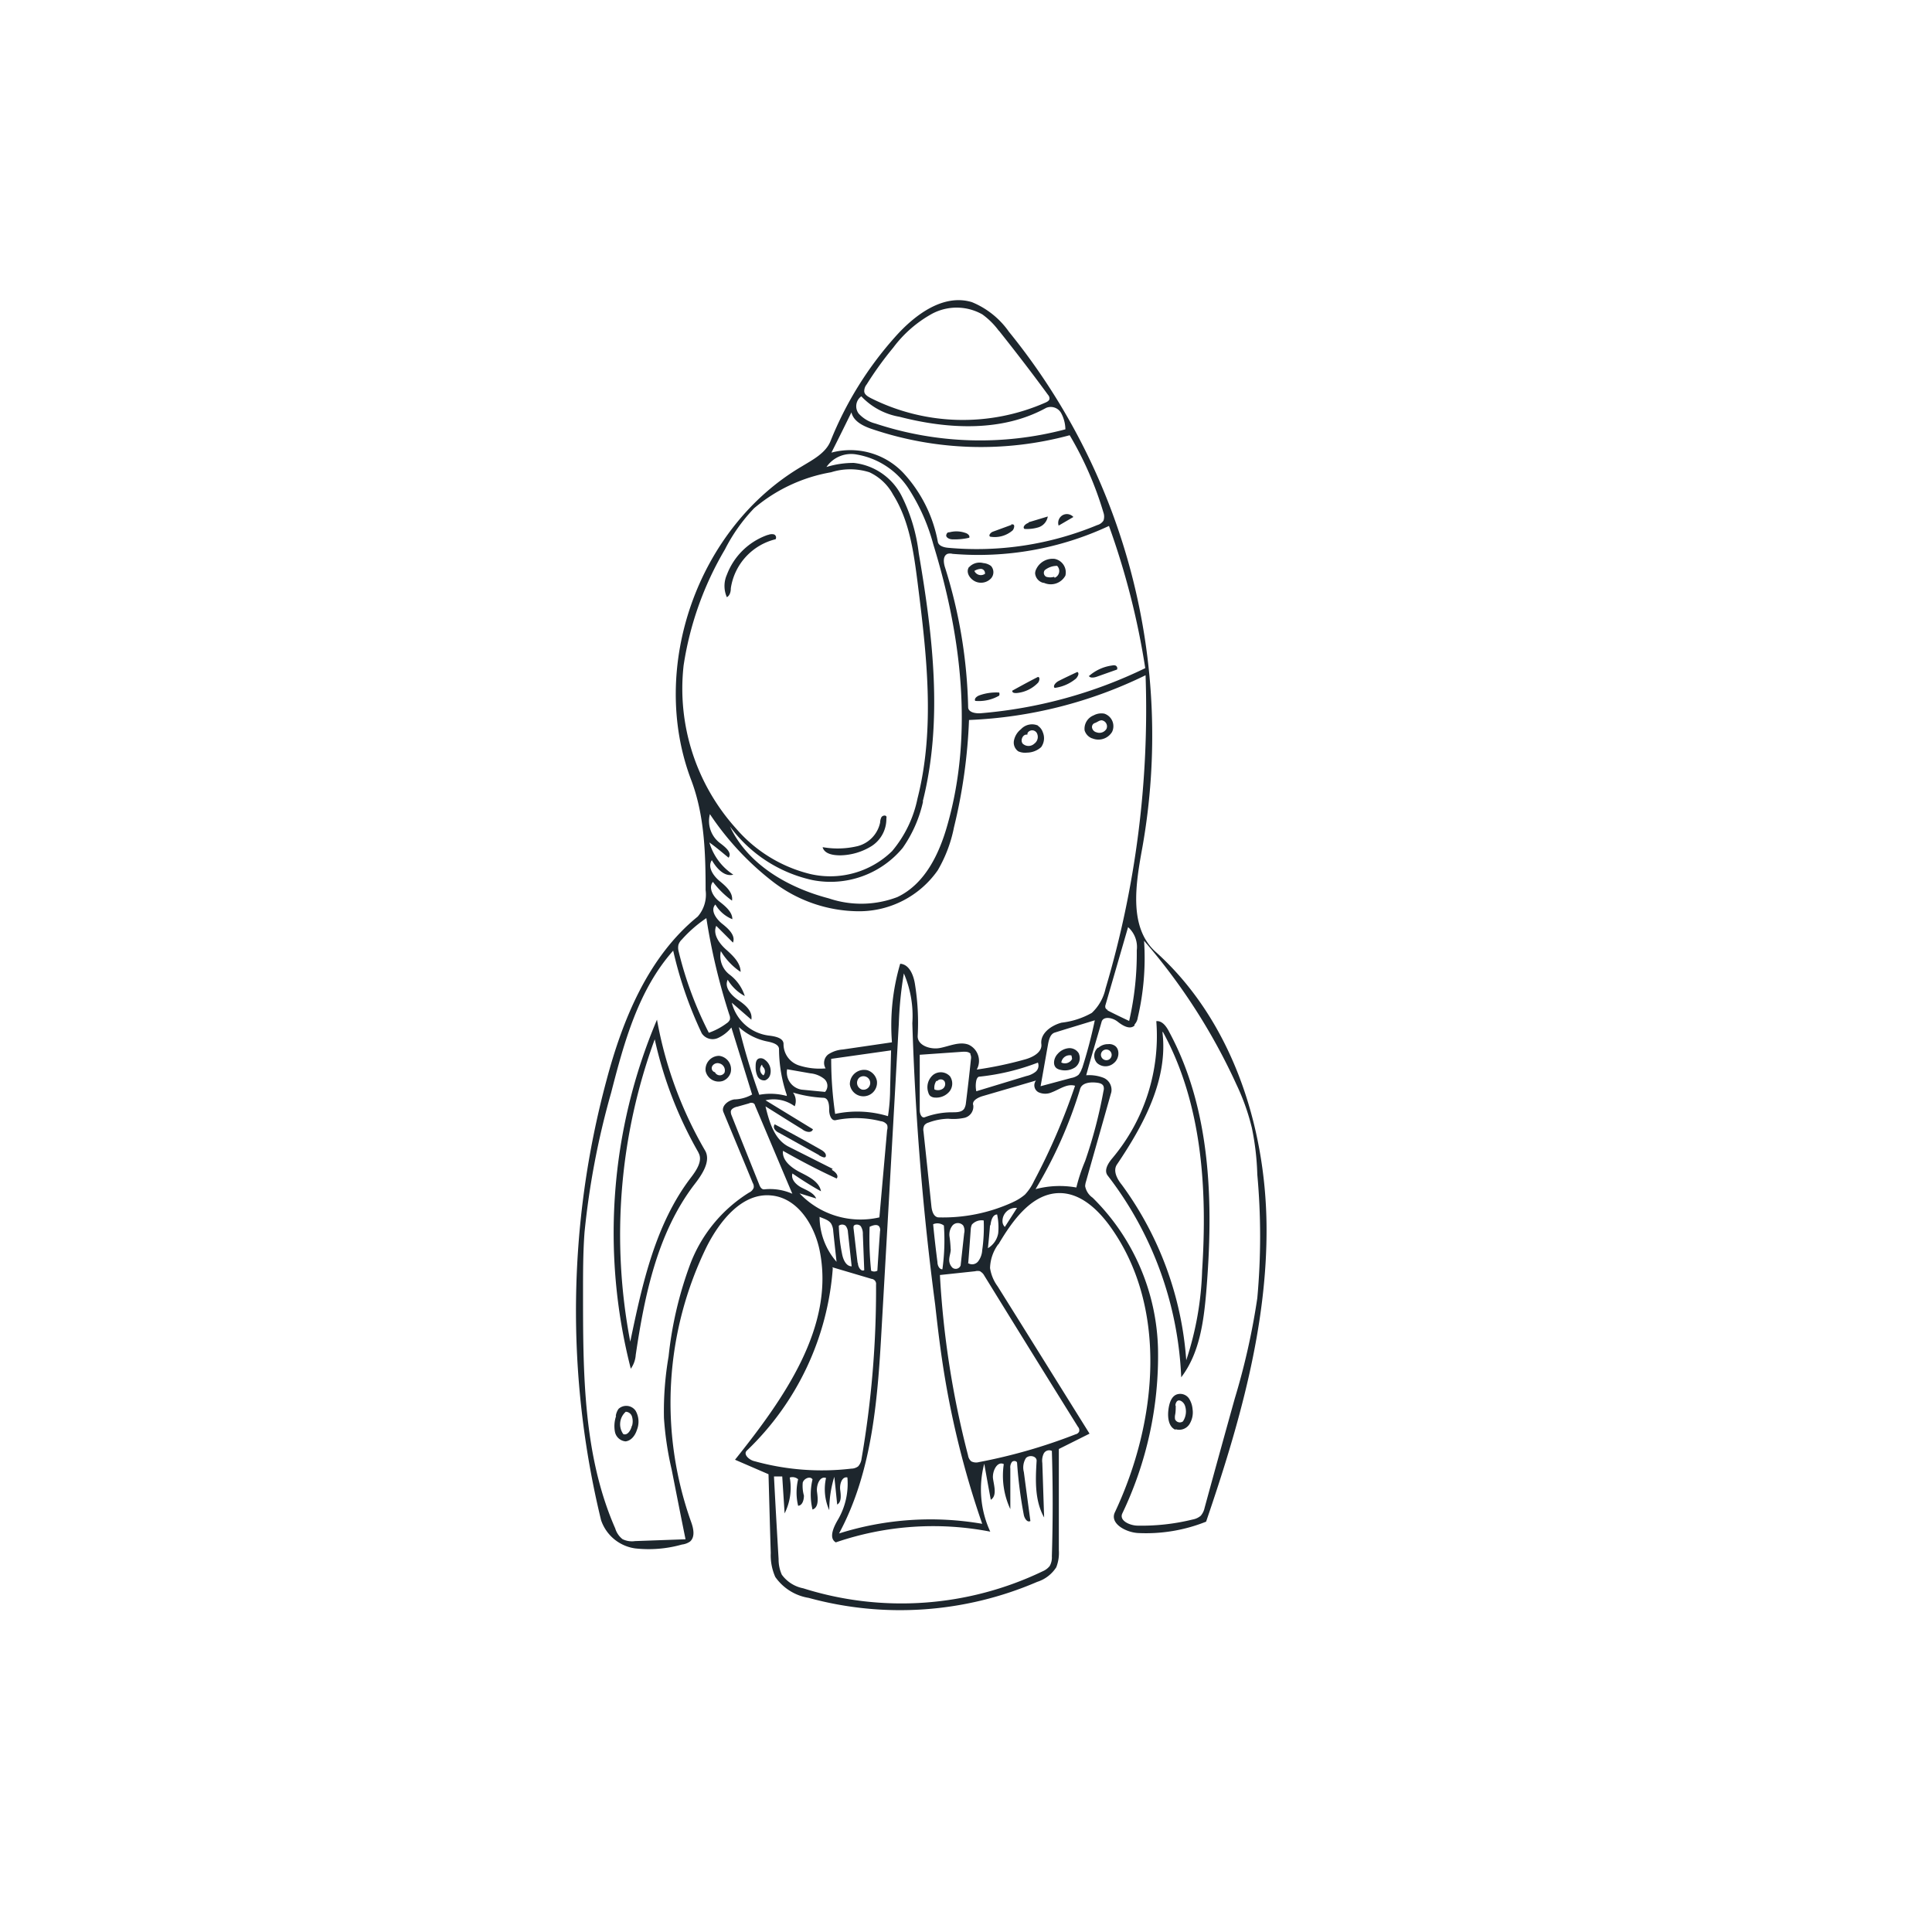 <svg id="Objects" xmlns="http://www.w3.org/2000/svg" viewBox="0 0 180 180"><defs><style>.cls-1{fill:#1d262d;}</style></defs><g id="Forma_141" data-name="Forma 141"><path class="cls-1" d="M93,115.93a3.93,3.93,0,0,0-.76,2.21,3.86,3.86,0,0,0,.71,1.71c2.86,4.57,5.7,9.14,8.56,13.72L98.65,135v9.43a3.67,3.67,0,0,1-.24,1.59,3.3,3.3,0,0,1-1.78,1.36,32.26,32.26,0,0,1-21.29,1.49,4.7,4.7,0,0,1-3.11-1.95,5,5,0,0,1-.42-2.24c-.08-2.45-.14-4.9-.21-7.33L68.48,136c4.53-5.67,9.34-12.41,7.88-19.52-.49-2.37-2.06-4.87-4.49-5.1-2.68-.28-4.76,2.29-6,4.71a33.06,33.06,0,0,0-1.51,25.62c.24.64.44,1.46-.07,1.91a1.63,1.63,0,0,1-.75.28,11.37,11.37,0,0,1-4.37.36A3.93,3.93,0,0,1,56,141.63a82.54,82.54,0,0,1,.49-40.92C58,95,60.39,89.14,65,85.4a3.11,3.11,0,0,0,.74-2.47c0-3.46-.11-7-1.34-10.25-4-10.5.62-23.54,10.31-29.23,1-.61,2.22-1.23,2.67-2.36a32.92,32.92,0,0,1,6-9.68c1.85-2.09,4.51-4.07,7.17-3.26A7.83,7.83,0,0,1,94,30.91a59.67,59.67,0,0,1,12.44,48c-.62,3.39-1.33,7.49,1.25,9.79,7,6.29,10.22,16.05,10.31,25.48s-2.58,18.67-5.63,27.59a15.07,15.07,0,0,1-6.31,1.06c-1.15-.05-2.69-.88-2.19-1.93,4-8.5,5-19.26-.56-26.8-1.1-1.47-2.6-2.86-4.43-2.94-2.65-.1-4.51,2.49-5.85,4.76M69,90.55a6.09,6.09,0,0,1-1.84-1.94,2.18,2.18,0,0,0,.81,2.19,4,4,0,0,1,1.42,2,4.08,4.08,0,0,1-1.59-1.52c-.35.71.35,1.47,1,1.91S70.14,94.22,70,95l-1.82-1.58a4.08,4.08,0,0,0,3.43,3.06c.6.07,1.43.22,1.39.83a2.08,2.08,0,0,0,1.4,1.94,6.29,6.29,0,0,0,2.52.29,1,1,0,0,1,.24-1.3,2.8,2.8,0,0,1,1.36-.46l4.58-.67a20.33,20.33,0,0,1,.77-7.32c.87.06,1.27,1.11,1.39,2a22.45,22.45,0,0,1,.24,4.71c-.05.9,1.18,1.31,2.07,1.14s1.82-.63,2.67-.31A1.66,1.66,0,0,1,91,99.65a34.49,34.49,0,0,0,4.47-.94c.75-.2,1.64-.67,1.55-1.43-.12-1,.91-1.74,1.88-2a7.43,7.43,0,0,0,2.82-.91A4.37,4.37,0,0,0,103,92.11a91.28,91.28,0,0,0,3.73-29.2,41.2,41.2,0,0,1-16.45,4.17,50,50,0,0,1-1.4,10,12.82,12.82,0,0,1-1.51,4A8.94,8.94,0,0,1,80,84.9a13.22,13.22,0,0,1-8-2.76,26.57,26.57,0,0,1-5.86-6.29,2.57,2.57,0,0,0,.92,2.68c.49.37,1.18.9.82,1.38-.59-.48-1.19-1-1.79-1.42a5.39,5.39,0,0,0,2.23,3c-.85.23-1.57-.61-2-1.35-.43.64.14,1.46.72,1.94s1.28,1.08,1.16,1.83a8.44,8.44,0,0,1-1.78-1.75c-.44.54,0,1.36.59,1.82s1.23,1,1.22,1.66a3.25,3.25,0,0,1-1.58-1.37c-.5.53.07,1.35.64,1.8s1.26,1.08,1,1.75l-1.56-1.56c-.34.78.28,1.64.92,2.21S69,89.71,69,90.55M63.69,62a19.45,19.45,0,0,0,4.88,15.18,13.28,13.28,0,0,0,6.92,4.25,8.25,8.25,0,0,0,7.62-2.13,11,11,0,0,0,2.37-4.9c1.67-6.56.85-13.47,0-20.2-.36-2.81-.76-5.7-2.27-8.11A4.81,4.81,0,0,0,81,44a5.89,5.89,0,0,0-3.57,0,15.06,15.06,0,0,0-7.17,3.35,16,16,0,0,0-2.72,3.84A30.09,30.09,0,0,0,63.69,62m42,33.56c-.44.39-1.09,0-1.57-.38s-1.31-.52-1.48,0c-.48,1.69-1,3.36-1.44,5a3.7,3.7,0,0,1,1.62.24,1.22,1.22,0,0,1,.72,1.33c-.78,2.77-1.57,5.54-2.35,8.3a1.87,1.87,0,0,0-.09.46,1.69,1.69,0,0,0,.7,1.08,20.47,20.47,0,0,1,6.09,14.14,34,34,0,0,1-3.33,15.28c-.3.66.68,1.11,1.4,1.13a19.85,19.85,0,0,0,5.15-.57,1.61,1.61,0,0,0,.76-.35,1.66,1.66,0,0,0,.36-.74q1.39-5.09,2.81-10.18a65.25,65.25,0,0,0,2.1-9.36,63.22,63.22,0,0,0,0-11.51,24.59,24.59,0,0,0-.51-4.36,20.64,20.64,0,0,0-1.42-4,55.76,55.76,0,0,0-8.62-13.42,24.29,24.29,0,0,1-.59,7.17,1.15,1.15,0,0,1-.29.62M70.08,102c-.64-2.08-1.29-4.18-1.94-6.27a3.4,3.4,0,0,1-1.3,1,1.21,1.21,0,0,1-1.46-.46,37.11,37.11,0,0,1-2.66-7.7c-3.23,3.63-4.57,8.52-5.78,13.23a74.39,74.39,0,0,0-2.48,13c-.14,1.87-.14,3.73-.14,5.6,0,7.45,0,15.17,3,22a2,2,0,0,0,.68,1,2,2,0,0,0,1.16.18l4.71-.17c-.44-2.15-.86-4.31-1.29-6.48a30,30,0,0,1-.72-4.81,29.94,29.94,0,0,1,.43-5.74,35.29,35.29,0,0,1,2-8.56,13.48,13.48,0,0,1,5.5-6.71.82.82,0,0,0,.43-.45.66.66,0,0,0-.09-.45c-.9-2.2-1.82-4.4-2.73-6.6-.22-.53.38-1.07,1-1.18a3.54,3.54,0,0,0,1.66-.45m8.11,40.89a28.32,28.32,0,0,1,13.34-.9,83.65,83.65,0,0,1-3.74-15.29c-.25-1.69-.45-3.39-.64-5.11A261.94,261.94,0,0,1,85,95.33a10,10,0,0,0-.79-4.64,35,35,0,0,0-.47,4.7q-.78,14-1.58,28c-.37,6.68-.81,13.6-4,19.5M103.32,49a28.74,28.74,0,0,1-14.58,2.6.88.88,0,0,0-.46,0c-.45.19-.38.82-.23,1.28a46.41,46.41,0,0,1,2.15,13c0,.49.69.61,1.18.57a43.28,43.28,0,0,0,15.32-4.2A71.15,71.15,0,0,0,103.32,49M78,140.18c-.09-.86-.17-1.73-.27-2.59a10.56,10.56,0,0,0-.47,3.11,4.8,4.8,0,0,1-.3-3c-.59-.21-.92.68-.84,1.29s.18,1.45-.42,1.65a6.07,6.07,0,0,1,0-2.81c-.22-.34-.8-.08-.91.3a3.32,3.32,0,0,0,.11,1.21c0,.41-.14.92-.54.95a5.29,5.29,0,0,1,0-2.47.8.8,0,0,0-.78-.16A5.33,5.33,0,0,1,73.1,141c-.07-1.14-.15-2.3-.22-3.44h-.77c.13,2.56.28,5.14.43,7.7a3.46,3.46,0,0,0,.3,1.45,3.23,3.23,0,0,0,2,1.27,30.4,30.4,0,0,0,22.31-1.59,1.67,1.67,0,0,0,.65-.49A1.63,1.63,0,0,0,98,145c.1-3.27.1-6.55,0-9.82a.57.57,0,0,0-.76.25,1.51,1.51,0,0,0-.13.87c.06,1.69.11,3.39.17,5.08-.89-1.58-.81-3.49-.7-5.29,0-.45-.7-.57-1-.24a1.66,1.66,0,0,0-.19,1.3c.2,1.51.4,3,.61,4.56-.3.17-.56-.26-.62-.6a40.92,40.92,0,0,1-.62-4.8c0-.21-.35-.25-.48-.1a.83.83,0,0,0-.15.6l0,3.79a7.35,7.35,0,0,1-.61-4.19c-.62-.32-1.1.69-1,1.37s.38,1.58-.21,1.95c-.21-1.12-.41-2.24-.61-3.36a9.39,9.39,0,0,0,.56,6.33,27.93,27.93,0,0,0-14.39,1c-.67-.39-.22-1.39.16-2.05a6.64,6.64,0,0,0,.92-4c-.51-.11-.74.63-.67,1.16s.14,1.21-.36,1.4M79.32,38.43c-.61,1.24-1.23,2.5-1.86,3.74a6.8,6.8,0,0,1,6.69,1.88,12.89,12.89,0,0,1,3.23,6.45c.09.38.59.51,1,.54a29.29,29.29,0,0,0,13.85-2.12,1,1,0,0,0,.58-.42,1.14,1.14,0,0,0,0-.73,32,32,0,0,0-3.15-7.22A31.62,31.62,0,0,1,81.32,40c-.86-.28-1.82-.73-2-1.61m12,80.05a.94.94,0,0,0-.47,0l-3.28.35a85.17,85.17,0,0,0,2.62,16.8.91.91,0,0,0,.3.56,1,1,0,0,0,.72.07,50.73,50.73,0,0,0,9-2.59.48.48,0,0,0,.33-.25.48.48,0,0,0-.11-.45q-4.36-7-8.73-14.09a.91.91,0,0,0-.34-.36m-13.77-.34a26.12,26.12,0,0,1-8,17c-.39.35.22.9.72,1a23.43,23.43,0,0,0,9,.69,1.09,1.09,0,0,0,.64-.21,1.28,1.28,0,0,0,.32-.72,92.61,92.61,0,0,0,1.35-16.21.47.47,0,0,0-.42-.54l-3.68-1.09M93.06,30.82a7,7,0,0,0-1.54-1.53,4.87,4.87,0,0,0-4.66-.07,11.37,11.37,0,0,0-3.64,3.17,31.93,31.93,0,0,0-2.47,3.42,1,1,0,0,0-.23.64c0,.31.36.51.65.66a19.1,19.1,0,0,0,16.25.39c.17-.08.35-.18.36-.36a.48.48,0,0,0-.13-.34c-1.46-2-3-4-4.59-6M86,74.67A12,12,0,0,1,84.1,79a8.74,8.74,0,0,1-8.38,3,12.94,12.94,0,0,1-7.71-5c1.67,3.56,5.42,5.71,9.21,6.7a9.43,9.43,0,0,0,6.38-.12c2.56-1.21,3.91-4,4.68-6.76,2.41-8.49,1.28-17.64-1.32-26.08a18.23,18.23,0,0,0-2.37-5.31,7.22,7.22,0,0,0-4.75-3.08A2.79,2.79,0,0,0,77,43.51a8.47,8.47,0,0,1,2.55-.38A5.69,5.69,0,0,1,84,46.2a16.1,16.1,0,0,1,1.6,5.35c1.31,7.66,2.27,15.59.37,23.12M94.37,112a4.67,4.67,0,0,0,1.12-.7,4.73,4.73,0,0,0,.84-1.25,59.13,59.13,0,0,0,3.83-8.89c-.72-.23-1.44.33-2.15.6a1.5,1.5,0,0,1-1.26,0,.73.73,0,0,1-.23-1.09l-5,1.46c-.42.13-1,.43-.84.86a1.08,1.08,0,0,1-.8,1.15,4.9,4.9,0,0,1-1.53.09,5.58,5.58,0,0,0-1.85.36.73.73,0,0,0-.38.25.88.88,0,0,0-.08.58q.38,3.51.74,7c.05.41.19.93.62,1a15.58,15.58,0,0,0,7-1.43m-16.91-3c.32.17.69.53.46.81-1.7-.78-3.36-1.65-5-2.58-.11.89.78,1.58,1.6,2s1.78.88,1.94,1.77c-.92-.51-1.8-1.07-2.66-1.66-.17.56.36,1.07.88,1.33s1.13.51,1.33,1l-1.55-.48a7.83,7.83,0,0,0,7.44,2.24l.72-8.13a.82.82,0,0,0,0-.49.82.82,0,0,0-.59-.34,9.41,9.41,0,0,0-4.19-.1c-.44.1-.63-.53-.62-1s-.08-1.06-.52-1.08a11.9,11.9,0,0,1-2.85-.49,1.3,1.3,0,0,1,.16,1.28,3.3,3.3,0,0,0-2.72-.56l4.42,2.7c-.13.4-.7.25-1,0-1.15-.7-2.29-1.43-3.42-2.13.35,1.45.82,3.08,2.15,3.75l4.11,2.07m2.7-72A1.14,1.14,0,0,0,80,38.53a3.15,3.15,0,0,0,1.56.93A31.05,31.05,0,0,0,99.26,40a3.28,3.28,0,0,0-.41-1.54A1.11,1.11,0,0,0,97.47,38c-4.1,2.26-9.14,2-13.67.83a6.35,6.35,0,0,1-3.64-2m20.12,73.81a16.25,16.25,0,0,1,.82-2.47,43.82,43.82,0,0,0,1.71-6.53.73.73,0,0,0,0-.44c-.1-.24-.38-.3-.63-.33-.61-.07-1.38,0-1.55.59a41.25,41.25,0,0,1-4.15,9.33,8.8,8.8,0,0,1,3.82-.15M67.68,95.35A.78.78,0,0,0,68,95a.74.74,0,0,0-.05-.46,58.14,58.14,0,0,1-2.14-9,12.13,12.13,0,0,0-2.29,2,1.17,1.17,0,0,0-.31.48,1.31,1.31,0,0,0,0,.55,34.32,34.32,0,0,0,2.83,7.65,6.17,6.17,0,0,0,1.59-.83m15.1,8.6a16.78,16.78,0,0,0,.2-2.56l.09-3.57-5.58.79a35.31,35.31,0,0,0,.37,5.13,9.87,9.87,0,0,1,4.92.21m7.71-5.78c-.15-.23-.47-.23-.75-.22l-4,.28c0,1.73,0,3.46,0,5.17,0,.33.17.76.47.65a7.26,7.26,0,0,1,2.57-.46c.4,0,.87,0,1.1-.33a1.32,1.32,0,0,0,.16-.51c.17-1.37.33-2.74.47-4.11a.75.75,0,0,0-.06-.47m-21.75,4.9c-.24.07-.51.19-.56.42a.87.87,0,0,0,.07.39c.85,2.15,1.71,4.28,2.57,6.43.08.23.23.48.47.46a5.14,5.14,0,0,1,2.62.41c-1.16-2.73-2.31-5.48-3.47-8.21a.33.33,0,0,0-.13-.21.46.46,0,0,0-.44,0l-1.13.32m34.5-9c.68.35,1.37.68,2.05,1a28,28,0,0,0,.71-6.58,2.47,2.47,0,0,0-.81-2.16L103,93.62a.45.45,0,0,0,0,.3.41.41,0,0,0,.24.19m-2.43,5.45a43.82,43.82,0,0,0,1.19-4.5c-1.24.38-2.48.75-3.72,1.14-.41.12-.54.62-.62,1-.24,1.33-.47,2.67-.71,4l2.87-.77a1.47,1.47,0,0,0,.66-.29,1.73,1.73,0,0,0,.33-.63m-27.51,2.5a13.41,13.41,0,0,1-.72-4.26c0-.45-.6-.61-1-.7a5.56,5.56,0,0,1-2.74-1.36A62,62,0,0,0,70.74,102a5.68,5.68,0,0,1,2.56.11M96.7,99a21.36,21.36,0,0,1-5.45,1.31c-.16,0-.25.2-.29.36a2.45,2.45,0,0,0,0,1l4.67-1.42a2.07,2.07,0,0,0,.86-.4A.75.75,0,0,0,96.7,99m-23.37.64a1.63,1.63,0,0,0,1.36,1.88l2.18.21a.85.85,0,0,0-.09-1.22A2.44,2.44,0,0,0,75.5,100l-2.17-.38m15.25,16.76c0,.32-.12.61-.14.91a1,1,0,0,0,.31.83.49.49,0,0,0,.75-.22l.33-3a1,1,0,0,0-.09-.72.66.66,0,0,0-1,0,1.36,1.36,0,0,0-.27,1.07,11,11,0,0,1,.1,1.13m1.59,1.28a.71.71,0,0,0,1-.18,1.89,1.89,0,0,0,.35-1,15.13,15.13,0,0,0,.14-2.77,1.21,1.21,0,0,0-1.1.38,1.25,1.25,0,0,0-.11.48c-.07,1-.15,2.06-.23,3.09m-8.47.76c.08-1.23.16-2.47.25-3.71a.58.58,0,0,0-.06-.41c-.18-.29-.62-.14-.91,0a29.33,29.33,0,0,0,.14,4.09.6.6,0,0,0,.58,0m-4.11-3.69a1.56,1.56,0,0,0-.18-.67c-.22-.37-.69-.48-1.09-.66a6.38,6.38,0,0,0,1.58,4.19c-.11-1-.21-1.9-.31-2.86m10.17,3.56a19.22,19.22,0,0,0,.14-4.08,1,1,0,0,0-1-.12c.11,1.18.25,2.36.4,3.53,0,.29.16.67.46.67M79.35,118,79,114.8a1,1,0,0,0-.22-.6.51.51,0,0,0-.63,0,15.47,15.47,0,0,0,.3,2.61c.1.54.38,1.2.94,1.17m.54-.29c0,.35.3.82.59.65L80.39,115a1.27,1.27,0,0,0-.2-.76c-.18-.2-.58-.2-.66,0a.74.74,0,0,0,0,.26c.12,1,.24,2.11.37,3.15m12.34-3.49c-.06.71-.12,1.42-.2,2.13A2,2,0,0,0,93,114.9a5.73,5.73,0,0,0-.1-1.75c-.43,0-.58.61-.62,1m2.47-1.61a1.23,1.23,0,0,0-1.35,1.28.74.74,0,0,0,.22.49c.37-.58.76-1.18,1.13-1.77"/><path class="cls-1" d="M100,48.17l-1.37.8A.83.83,0,0,1,99,48a.82.82,0,0,1,1,.16"/><path class="cls-1" d="M88.51,49.58a2.49,2.49,0,0,1,1.43.07c.21.06.45.25.36.45a5.9,5.9,0,0,1-1.56.15c-.29,0-.66-.18-.57-.44s.21-.2.34-.23"/><path class="cls-1" d="M93.09,64.52a.37.37,0,0,1,0,.29,3.78,3.78,0,0,1-2.23.49c-.12-.21.14-.42.37-.51a4.66,4.66,0,0,1,1.81-.27"/><path class="cls-1" d="M95.83,48.66l1.79-.54a1.28,1.28,0,0,1-.84,1,3.71,3.71,0,0,1-1.33.16c-.23-.18.11-.49.38-.57"/><path class="cls-1" d="M94.21,48.86a.25.25,0,0,1,.14,0c.23,0,.14.38,0,.55a2.54,2.54,0,0,1-2.1.59c-.19-.12.06-.4.27-.47l1.72-.63"/><path class="cls-1" d="M100.39,62.61c.2.14,0,.45-.13.6a3.85,3.85,0,0,1-2,.88c-.19-.18.09-.49.34-.63.58-.3,1.17-.57,1.76-.85"/><path class="cls-1" d="M101.44,63a4.07,4.07,0,0,1,2.19-1,.52.52,0,0,1,.28,0,.28.28,0,0,1,.16.38l-1.92.68c-.25.08-.61.13-.71-.1"/><path class="cls-1" d="M96.7,63.62a3.14,3.14,0,0,1-2,.95c-.17,0-.4,0-.39-.22.78-.43,1.58-.87,2.39-1.28.22,0,.15.39,0,.55"/><path class="cls-1" d="M70.4,99.44c0-.31,0-.7.3-.82a.59.59,0,0,1,.55.11,1.29,1.29,0,0,1,.5,1.42.77.77,0,0,1-.46.5.68.68,0,0,1-.71-.37,2,2,0,0,1-.18-.84m.59-.25a.65.65,0,0,0,.14,1,.57.57,0,0,0-.07-.81"/><path class="cls-1" d="M90.3,52.83a1.33,1.33,0,0,1,1.31-.37,1.41,1.41,0,0,1,.72.27.87.87,0,0,1,0,1.16,1.28,1.28,0,0,1-1.16.38c-.68-.11-1.27-.89-.89-1.44m1.49.57A.4.4,0,0,0,91.4,53a1.28,1.28,0,0,0-.62.19.66.66,0,0,0,1,.26"/><path class="cls-1" d="M102.33,97.62a1.34,1.34,0,0,1,.92-.34.9.9,0,0,1,.53.1c.58.28.54,1.23,0,1.66a1.17,1.17,0,0,1-1.57,0,1,1,0,0,1,.07-1.42m.29.65a.51.51,0,0,0,.72.46.5.5,0,1,0-.72-.46"/><path class="cls-1" d="M100.52,98.18a1.07,1.07,0,0,1-.35,1.26,1.73,1.73,0,0,1-1.35.24,1,1,0,0,1-.36-.14c-.43-.3-.26-1,.07-1.34a1.56,1.56,0,0,1,1-.54,1,1,0,0,1,1,.52m-.65.45a1.59,1.59,0,0,0-.06-.3.79.79,0,0,0-.94.66.75.75,0,0,0,1-.32"/><path class="cls-1" d="M86.66,102.1a.68.68,0,0,1-.17-.31,1.5,1.5,0,0,1,.43-1.63,1.16,1.16,0,0,1,1.59.12,1.19,1.19,0,0,1-.05,1.41,1.6,1.6,0,0,1-1.33.57.78.78,0,0,1-.47-.16m.59-1.41a1.11,1.11,0,0,0-.19.81.81.81,0,0,0,.77-.06.54.54,0,0,0,.16-.71.43.43,0,0,0-.68,0"/><path class="cls-1" d="M67.4,100.69a1.25,1.25,0,0,1-1.66-.91A1.27,1.27,0,0,1,67,98.37a1.26,1.26,0,0,1,1.07,1.57,1.2,1.2,0,0,1-.68.75m-.76-.75a.51.51,0,0,0,.87,0,.67.67,0,0,0-.46-.86.58.58,0,0,0-.67.23.39.39,0,0,0,.25.59"/><path class="cls-1" d="M79.18,101.06a1.33,1.33,0,0,1,1.63-1.35,1.3,1.3,0,0,1,.89,1,1.27,1.27,0,1,1-2.52.32m1.12.48a.63.63,0,1,0-.24-1.11.66.66,0,0,0,.24,1.11"/><path class="cls-1" d="M101.74,68.79a1.15,1.15,0,0,1-.69-.74,1.34,1.34,0,0,1,.84-1.4,1.5,1.5,0,0,1,1-.16,1.23,1.23,0,0,1,.72,1.7,1.49,1.49,0,0,1-1.85.6m.88-1.68c-.24,0-.44.2-.66.26a.39.39,0,0,0-.22.49.55.55,0,0,0,.41.37.76.76,0,0,0,.92-.33.57.57,0,0,0-.45-.79"/><path class="cls-1" d="M76.33,107.63l-3.75-2.09a.89.89,0,0,1-.4-.32.39.39,0,0,1,0-.47q2.19,1.16,4.33,2.38c.22.13.48.33.43.59s-.46,0-.66-.09"/><path class="cls-1" d="M97.19,54.3a1,1,0,0,1-.75-.88.93.93,0,0,1,.11-.41,1.69,1.69,0,0,1,1.71-.94,1.28,1.28,0,0,1,1,1.56,1.55,1.55,0,0,1-2,.67m1-.47a.68.68,0,0,0,.23-1.11,1.81,1.81,0,0,0-1.15.4.41.41,0,0,0,.14.62,1.29,1.29,0,0,0,.73,0"/><path class="cls-1" d="M96.7,67.62a1.18,1.18,0,0,1,.46.61A1.42,1.42,0,0,1,97,69.61a2,2,0,0,1-1.32.51,1.57,1.57,0,0,1-.81-.12,1,1,0,0,1-.39-1.06,1.78,1.78,0,0,1,.64-1,1.4,1.4,0,0,1,1.59-.34m-1,.85c-.4-.09-.68.51-.43.83a.79.79,0,0,0,1.09,0,.77.77,0,0,0,.22-1,.5.5,0,0,0-.85,0"/><path class="cls-1" d="M109.5,133.2c-.62-.27-.72-1.11-.65-1.78s.29-1.43.93-1.54a1,1,0,0,1,1,.42,2.2,2.2,0,0,1,.33,1,2.06,2.06,0,0,1-.3,1.4,1.13,1.13,0,0,1-1.27.46m0-2.2c0,.29,0,.58-.06.87a1.14,1.14,0,0,0,0,.41.49.49,0,0,0,.73.19,1.66,1.66,0,0,0,.19-1.47c-.11-.33-.52-.64-.75-.4a.63.63,0,0,0-.14.4"/><path class="cls-1" d="M57.37,131.93a1.52,1.52,0,0,1,.26-.67,1.06,1.06,0,0,1,1.59.18,2.05,2.05,0,0,1,.12,1.78c-.16.51-.52,1-1.05,1.07a1.11,1.11,0,0,1-1-.9,2.91,2.91,0,0,1,.11-1.46m1.49.9a1.52,1.52,0,0,0,0-.82.63.63,0,0,0-.59-.48,1.56,1.56,0,0,0-.23,2.08c.39.16.71-.36.8-.78"/><path class="cls-1" d="M76.72,78.94a8,8,0,0,0,3.19-.11A2.88,2.88,0,0,0,82,76.63a1.14,1.14,0,0,1,.13-.51c.1-.13.34-.2.45-.06a.35.35,0,0,1,0,.2,3,3,0,0,1-1.38,2.57,5.72,5.72,0,0,1-2.9.86c-.65,0-1.47-.11-1.66-.75"/><path class="cls-1" d="M71.56,49.84a.87.87,0,0,1,.55-.05.31.31,0,0,1,.15.45,5.54,5.54,0,0,0-4.17,4.56c0,.31-.08.68-.37.84a2.58,2.58,0,0,1,0-2.09,6.28,6.28,0,0,1,3.8-3.71"/><path class="cls-1" d="M61.21,95a37.26,37.26,0,0,0,4.45,12.14c.63,1-.24,2.29-1,3.26-3.41,4.49-4.6,10.24-5.43,15.83a2.51,2.51,0,0,1-.46,1.29A50.91,50.91,0,0,1,61.21,95m3.86,12.37A37.28,37.28,0,0,1,61,96.83,53,53,0,0,0,58.72,125c1.12-5.37,2.33-10.95,5.66-15.3.52-.68,1.12-1.58.69-2.31"/><path class="cls-1" d="M110.05,128.29a33,33,0,0,0-6.86-18.78c-.36-.49.06-1.15.46-1.62a17.69,17.69,0,0,0,4.08-12.75c.54-.06.94.48,1.2,1,3.93,7.29,4.14,16,3.45,24.26-.24,2.78-.63,5.7-2.33,7.92M108.3,96.15c.55,4.42-1.75,8.66-4.24,12.35-.38.57,0,1.33.46,1.89a31.4,31.4,0,0,1,6,16.34,29.26,29.26,0,0,0,1.48-8.36c.49-7.6,0-15.54-3.65-22.22"/></g></svg>